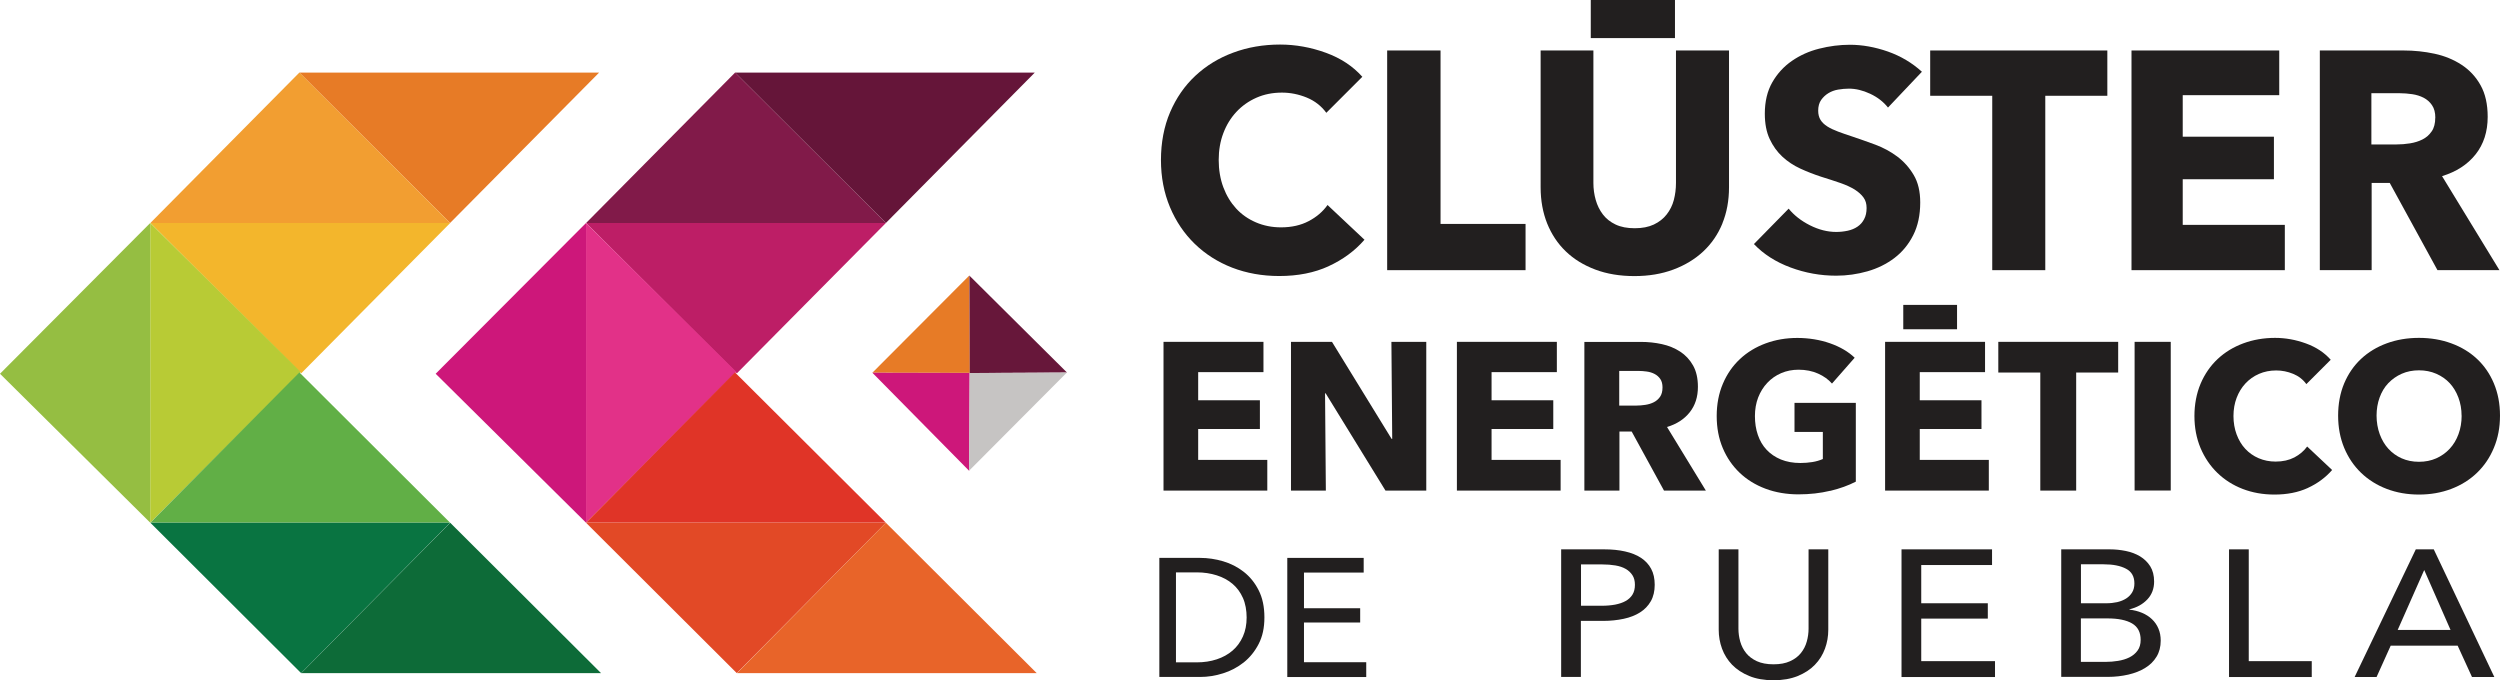 <?xml version="1.0" encoding="UTF-8"?>
<svg id="Layer_1" data-name="Layer 1" xmlns="http://www.w3.org/2000/svg" viewBox="0 0 371.44 101.07">
  <defs>
    <style>
      .cls-1 {
        fill: #b8cb35;
      }

      .cls-2 {
        fill: #651539;
      }

      .cls-3 {
        fill: #95be42;
      }

      .cls-4 {
        fill: #811a49;
      }

      .cls-5 {
        fill: #61af46;
      }

      .cls-6 {
        fill: #f3b62c;
      }

      .cls-7 {
        fill: #e03427;
      }

      .cls-8 {
        fill: #e24926;
      }

      .cls-9 {
        fill: #e77b26;
      }

      .cls-10 {
        fill: #221f1f;
      }

      .cls-11 {
        fill: #0d6b38;
      }

      .cls-12 {
        fill: #f29e31;
      }

      .cls-13 {
        fill: #c6c4c3;
      }

      .cls-14 {
        fill: #e86429;
      }

      .cls-15 {
        fill: #097441;
      }

      .cls-16 {
        fill: #67173a;
      }

      .cls-17 {
        fill: #e23188;
      }

      .cls-18 {
        fill: #bd1e66;
      }

      .cls-19 {
        fill: #cd177a;
      }
    </style>
  </defs>
  <g>
    <g>
      <polygon class="cls-9" points="129.61 55.38 144.02 40.93 144.09 55.4 129.61 55.38"/>
      <polygon class="cls-19" points="144 69.96 129.61 55.38 144.07 55.41 144 69.96"/>
      <polygon class="cls-16" points="144.03 40.95 158.53 55.35 144.08 55.43 144.03 40.95"/>
      <polygon class="cls-13" points="158.5 55.36 143.99 69.93 144.06 55.42 158.5 55.36"/>
    </g>
    <g>
      <polygon class="cls-9" points="44.48 10.79 89.01 10.79 66.87 33.13 44.48 10.79"/>
      <polygon class="cls-12" points="66.87 33.13 22.34 33.13 44.48 10.78 66.87 33.13"/>
      <polygon class="cls-6" points="22.34 33.13 66.89 33.13 44.75 55.47 22.34 33.13"/>
      <polygon class="cls-1" points="22.32 77.66 22.32 33.13 44.67 55.26 22.32 77.66"/>
      <polygon class="cls-3" points="22.32 33.13 22.32 77.66 0 55.53 22.32 33.13"/>
      <polygon class="cls-5" points="66.87 77.66 22.34 77.66 44.48 55.33 66.87 77.66"/>
      <polygon class="cls-15" points="22.34 77.67 66.87 77.67 44.74 100.01 22.34 77.67"/>
      <polygon class="cls-11" points="89.3 100.01 44.75 100.01 66.89 77.67 89.3 100.01"/>
    </g>
    <g>
      <polygon class="cls-2" points="109.22 10.79 153.74 10.79 131.62 33.13 109.22 10.79"/>
      <polygon class="cls-4" points="131.62 33.13 87.08 33.13 109.22 10.78 131.62 33.13"/>
      <polygon class="cls-18" points="87.08 33.13 131.62 33.13 109.48 55.47 87.08 33.13"/>
      <polygon class="cls-17" points="87.07 77.66 87.07 33.13 109.4 55.26 87.07 77.66"/>
      <polygon class="cls-19" points="87.07 33.13 87.07 77.66 64.73 55.53 87.07 33.13"/>
      <polygon class="cls-7" points="131.62 77.66 87.07 77.66 109.2 55.33 131.62 77.66"/>
      <polygon class="cls-8" points="87.07 77.67 131.62 77.67 109.47 100.01 87.07 77.67"/>
      <polygon class="cls-14" points="154.03 100.01 109.5 100.01 131.62 77.67 154.03 100.01"/>
    </g>
  </g>
  <path class="cls-10" d="M197.39,39.56c-2.12.97-4.56,1.45-7.33,1.45-2.52,0-4.85-.42-6.98-1.24-2.14-.83-3.99-2.01-5.56-3.53-1.57-1.52-2.8-3.34-3.69-5.46-.89-2.12-1.34-4.46-1.34-7.01s.45-4.98,1.36-7.1c.91-2.12,2.16-3.93,3.76-5.42,1.6-1.49,3.47-2.64,5.62-3.43,2.15-.8,4.47-1.2,6.96-1.2,2.3,0,4.57.41,6.8,1.22,2.23.81,4.03,2.01,5.42,3.57l-5.35,5.35c-.74-1.01-1.71-1.77-2.9-2.26-1.2-.49-2.43-.74-3.69-.74-1.38,0-2.65.25-3.8.76-1.15.51-2.14,1.21-2.97,2.1-.83.89-1.48,1.94-1.94,3.16-.46,1.21-.69,2.54-.69,3.99s.23,2.83.69,4.06c.46,1.23,1.1,2.28,1.91,3.16.81.88,1.79,1.56,2.93,2.05,1.14.49,2.38.74,3.73.74,1.57,0,2.94-.31,4.1-.92,1.17-.61,2.11-1.41,2.81-2.4l5.49,5.16c-1.44,1.66-3.23,2.97-5.35,3.94"/>
  <polygon class="cls-10" points="206.1 40.14 206.1 7.5 214.03 7.5 214.03 33.27 226.66 33.27 226.66 40.14 206.1 40.14"/>
  <path class="cls-10" d="M255.91,33.2c-.66,1.61-1.61,3-2.84,4.15-1.23,1.15-2.71,2.05-4.45,2.7-1.74.65-3.66.97-5.79.97s-4.09-.32-5.81-.97c-1.72-.65-3.18-1.54-4.38-2.7-1.2-1.15-2.12-2.54-2.77-4.15-.64-1.61-.97-3.4-.97-5.37V7.5h7.84v19.68c0,.89.12,1.74.35,2.54.23.8.58,1.51,1.06,2.14.48.63,1.11,1.13,1.89,1.5.78.37,1.73.55,2.84.55s2.05-.18,2.84-.55c.78-.37,1.42-.87,1.91-1.5.49-.63.85-1.34,1.06-2.14.21-.8.32-1.64.32-2.54V7.5h7.88v20.33c0,1.97-.33,3.76-.99,5.37"/>
  <path class="cls-10" d="M280.51,15.98c-.68-.86-1.56-1.54-2.65-2.05-1.09-.51-2.14-.76-3.16-.76-.52,0-1.05.05-1.59.14-.54.09-1.02.27-1.45.53-.43.26-.79.6-1.08,1.01-.29.41-.44.95-.44,1.59,0,.55.12,1.01.35,1.38.23.37.57.69,1.01.97.44.28.98.53,1.59.76.61.23,1.3.47,2.07.72,1.11.37,2.26.78,3.46,1.22,1.2.45,2.29,1.04,3.27,1.77.98.74,1.8,1.65,2.44,2.74.65,1.09.97,2.45.97,4.08,0,1.87-.35,3.5-1.04,4.86-.69,1.37-1.62,2.5-2.79,3.39-1.17.89-2.51,1.55-4.01,1.98-1.51.43-3.06.65-4.65.65-2.34,0-4.6-.41-6.78-1.22-2.18-.81-4-1.97-5.44-3.48l5.16-5.26c.8.98,1.85,1.81,3.16,2.47,1.31.66,2.61.99,3.9.99.58,0,1.15-.06,1.71-.18.55-.12,1.04-.32,1.45-.6.42-.28.75-.65.99-1.11.25-.46.37-1.01.37-1.66s-.15-1.14-.46-1.57c-.31-.43-.75-.82-1.31-1.18-.57-.35-1.28-.68-2.12-.97-.85-.29-1.8-.61-2.88-.94-1.04-.34-2.07-.74-3.07-1.2-1-.46-1.89-1.05-2.67-1.77-.78-.72-1.41-1.6-1.89-2.63-.48-1.03-.72-2.28-.72-3.76,0-1.81.37-3.37,1.11-4.66.74-1.29,1.71-2.35,2.91-3.18,1.2-.83,2.55-1.44,4.06-1.82s3.03-.58,4.56-.58c1.84,0,3.73.34,5.65,1.01,1.92.68,3.6,1.68,5.05,3l-5.02,5.3Z"/>
  <polygon class="cls-10" points="303.88 14.23 303.88 40.14 296 40.14 296 14.23 286.78 14.23 286.78 7.5 313.1 7.5 313.1 14.23 303.88 14.23"/>
  <polygon class="cls-10" points="316.69 40.14 316.69 7.5 338.64 7.5 338.64 14.14 324.3 14.14 324.3 20.31 337.85 20.31 337.85 26.63 324.3 26.63 324.3 33.41 339.47 33.41 339.47 40.14 316.69 40.14"/>
  <path class="cls-10" d="M362.15,40.14l-7.09-12.96h-2.69v12.96h-7.7V7.5h12.45c1.57,0,3.1.16,4.59.48,1.49.32,2.83.87,4.01,1.64,1.18.77,2.13,1.78,2.83,3.04.71,1.26,1.06,2.83,1.06,4.7,0,2.21-.6,4.07-1.8,5.58-1.2,1.51-2.86,2.58-4.98,3.23l8.53,13.97h-9.22ZM361.83,17.5c0-.77-.16-1.39-.49-1.87-.32-.48-.74-.84-1.25-1.11-.51-.26-1.08-.44-1.71-.53-.63-.09-1.24-.14-1.83-.14h-4.22v7.61h3.75c.65,0,1.31-.05,1.99-.16.68-.11,1.3-.3,1.85-.58.56-.28,1.01-.68,1.37-1.2.36-.52.53-1.2.53-2.03"/>
  <polygon class="cls-10" points="172.87 72.89 172.87 50.79 187.72 50.79 187.72 55.29 178.02 55.29 178.02 59.47 187.19 59.47 187.19 63.74 178.02 63.74 178.02 68.33 188.29 68.33 188.29 72.89 172.87 72.89"/>
  <polygon class="cls-10" points="205.85 72.89 196.96 58.44 196.87 58.44 196.99 72.89 191.81 72.89 191.81 50.79 197.9 50.79 206.76 65.21 206.85 65.21 206.73 50.79 211.91 50.79 211.91 72.89 205.85 72.89"/>
  <polygon class="cls-10" points="216.46 72.89 216.46 50.79 231.31 50.79 231.31 55.29 221.61 55.29 221.61 59.47 230.78 59.47 230.78 63.74 221.61 63.74 221.61 68.33 231.87 68.33 231.87 72.89 216.46 72.89"/>
  <path class="cls-10" d="M247.23,72.89l-4.8-8.77h-1.82v8.77h-5.21v-22.09h8.42c1.06,0,2.1.11,3.1.33,1.01.22,1.91.59,2.71,1.11.8.52,1.44,1.21,1.92,2.06.48.85.72,1.91.72,3.18,0,1.5-.41,2.76-1.22,3.78-.81,1.02-1.93,1.75-3.37,2.18l5.77,9.45h-6.24ZM247.01,57.57c0-.52-.11-.94-.33-1.26-.22-.32-.5-.57-.85-.75-.34-.18-.73-.3-1.16-.36-.43-.06-.84-.09-1.24-.09h-2.85v5.15h2.54c.44,0,.89-.04,1.35-.11.46-.07.88-.2,1.25-.39.38-.19.68-.46.93-.81.24-.35.36-.81.36-1.37"/>
  <path class="cls-10" d="M271.92,72.92c-1.45.35-3.02.53-4.73.53s-3.4-.28-4.88-.84c-1.49-.56-2.77-1.35-3.84-2.37-1.07-1.02-1.91-2.24-2.51-3.67-.6-1.42-.9-3.01-.9-4.76s.31-3.37.92-4.8c.61-1.44,1.46-2.66,2.54-3.67,1.08-1.01,2.35-1.78,3.81-2.32,1.46-.54,3.03-.81,4.71-.81s3.37.27,4.87.8c1.5.53,2.71,1.24,3.65,2.14l-3.37,3.84c-.52-.6-1.21-1.1-2.06-1.48-.85-.38-1.82-.58-2.9-.58-.94,0-1.8.17-2.59.51-.79.34-1.48.82-2.06,1.44-.58.61-1.03,1.34-1.36,2.18-.32.84-.48,1.76-.48,2.76s.14,1.95.44,2.81c.29.85.72,1.59,1.3,2.2.57.61,1.28,1.09,2.12,1.44.84.34,1.8.52,2.89.52.62,0,1.21-.05,1.78-.14.56-.09,1.08-.24,1.56-.45v-4.03h-4.21v-4.31h9.11v11.7c-1.08.56-2.35,1.02-3.79,1.37"/>
  <polygon class="cls-10" points="280.08 72.89 280.08 50.79 294.93 50.79 294.93 55.29 285.23 55.29 285.23 59.47 294.4 59.47 294.4 63.74 285.23 63.74 285.23 68.33 295.49 68.33 295.49 72.89 280.08 72.89"/>
  <polygon class="cls-10" points="308.47 55.35 308.47 72.89 303.14 72.89 303.14 55.35 296.9 55.35 296.9 50.79 314.71 50.79 314.71 55.35 308.47 55.35"/>
  <rect class="cls-10" x="317.15" y="50.79" width="5.37" height="22.09"/>
  <path class="cls-10" d="M342.89,72.5c-1.44.66-3.09.98-4.96.98-1.71,0-3.28-.28-4.73-.84-1.45-.56-2.7-1.36-3.76-2.39-1.06-1.03-1.89-2.26-2.5-3.7-.6-1.44-.9-3.02-.9-4.74s.31-3.37.92-4.81c.61-1.43,1.46-2.66,2.54-3.67,1.08-1.01,2.35-1.78,3.81-2.32,1.46-.54,3.03-.81,4.71-.81,1.56,0,3.09.28,4.6.83,1.51.55,2.73,1.36,3.67,2.42l-3.62,3.62c-.5-.69-1.16-1.2-1.97-1.53-.81-.33-1.64-.5-2.5-.5-.94,0-1.79.17-2.57.51-.78.34-1.45.82-2.01,1.42-.56.6-1,1.32-1.31,2.14-.31.82-.47,1.72-.47,2.7s.16,1.91.47,2.74c.31.83.74,1.55,1.29,2.14.55.59,1.21,1.06,1.98,1.39.77.33,1.61.5,2.53.5,1.06,0,1.99-.21,2.78-.62.79-.42,1.42-.96,1.9-1.62l3.71,3.49c-.98,1.12-2.18,2.01-3.62,2.67"/>
  <path class="cls-10" d="M371.44,61.75c0,1.75-.3,3.34-.91,4.79-.6,1.45-1.44,2.68-2.51,3.71-1.07,1.03-2.35,1.83-3.82,2.39-1.48.56-3.08.84-4.8.84s-3.32-.28-4.79-.84c-1.47-.56-2.74-1.36-3.81-2.39-1.07-1.03-1.91-2.27-2.51-3.71-.6-1.45-.9-3.04-.9-4.79s.3-3.36.9-4.79c.6-1.42,1.44-2.64,2.51-3.64,1.07-1,2.34-1.77,3.81-2.31,1.47-.54,3.06-.81,4.79-.81s3.33.27,4.8.81c1.48.54,2.75,1.31,3.82,2.31,1.07,1,1.91,2.21,2.51,3.64.6,1.43.91,3.02.91,4.79M365.73,61.75c0-.96-.16-1.85-.47-2.68-.31-.83-.74-1.54-1.29-2.14-.55-.59-1.22-1.06-2-1.4-.78-.34-1.64-.51-2.57-.51s-1.79.17-2.56.51c-.77.34-1.43.81-2,1.4-.56.59-.99,1.31-1.29,2.14-.3.83-.45,1.73-.45,2.68s.16,1.92.47,2.76c.31.84.74,1.57,1.29,2.17.55.6,1.21,1.08,1.98,1.42.77.34,1.62.51,2.56.51s1.79-.17,2.56-.51c.77-.34,1.44-.82,2-1.42.56-.6,1-1.33,1.31-2.17.31-.84.47-1.76.47-2.76"/>
  <path class="cls-10" d="M172.25,82.89h6.07c1.13,0,2.27.17,3.4.5,1.13.33,2.16.86,3.07,1.57.92.72,1.66,1.63,2.22,2.75.57,1.12.85,2.46.85,4.02s-.28,2.83-.85,3.94c-.57,1.11-1.31,2.02-2.22,2.75-.92.72-1.94,1.27-3.07,1.62-1.13.36-2.27.54-3.4.54h-6.07v-17.69ZM174.72,98.41h3.1c1.07,0,2.05-.15,2.96-.45.91-.3,1.69-.73,2.35-1.3.66-.57,1.17-1.27,1.54-2.1.37-.83.55-1.77.55-2.82s-.18-2.07-.55-2.9c-.37-.83-.88-1.53-1.54-2.09-.66-.56-1.44-.98-2.35-1.27-.91-.29-1.9-.44-2.96-.44h-3.1v13.37Z"/>
  <polygon class="cls-10" points="193.74 98.39 202.99 98.39 202.99 100.59 191.26 100.59 191.26 82.89 202.61 82.89 202.61 85.07 193.74 85.07 193.74 90.37 202.09 90.37 202.09 92.49 193.74 92.49 193.74 98.39"/>
  <path class="cls-10" d="M231.96,81.62h6.4c1.13,0,2.15.1,3.08.31.93.21,1.72.52,2.37.95.65.43,1.16.97,1.51,1.63.36.66.53,1.46.53,2.38s-.19,1.76-.58,2.44c-.39.68-.92,1.23-1.6,1.66-.68.43-1.49.75-2.43.95s-1.95.31-3.04.31h-3.32v8.33h-2.93v-18.97ZM234.9,90h3.11c.71,0,1.37-.06,1.97-.17.6-.12,1.12-.29,1.56-.54.43-.24.77-.56,1.01-.95.24-.39.36-.88.36-1.45s-.12-1.05-.37-1.43c-.25-.38-.58-.7-1.01-.94-.42-.24-.93-.41-1.53-.51-.59-.1-1.23-.15-1.93-.15h-3.17v6.14Z"/>
  <path class="cls-10" d="M263.51,101.07c-1.38,0-2.59-.21-3.61-.63-1.03-.42-1.87-.98-2.55-1.67-.67-.7-1.17-1.5-1.5-2.4-.33-.9-.49-1.84-.49-2.8v-11.95h2.93v11.79c0,.64.09,1.28.27,1.92.18.63.47,1.2.87,1.7.4.5.94.9,1.6,1.21.66.3,1.49.46,2.47.46s1.79-.15,2.46-.46c.67-.3,1.21-.71,1.61-1.21.4-.5.7-1.07.87-1.7.18-.63.27-1.27.27-1.92v-11.79h2.93v11.95c0,.96-.16,1.9-.49,2.8-.33.9-.82,1.7-1.5,2.4-.67.7-1.52,1.25-2.55,1.67-1.03.42-2.23.63-3.61.63"/>
  <polygon class="cls-10" points="285.45 98.23 296.41 98.23 296.41 100.59 282.52 100.59 282.52 81.62 295.97 81.62 295.97 83.95 285.45 83.95 285.45 89.63 295.34 89.63 295.34 91.91 285.45 91.91 285.45 98.23"/>
  <path class="cls-10" d="M306.24,81.62h7.23c.79,0,1.58.08,2.37.24.79.16,1.5.43,2.12.8.62.38,1.13.87,1.51,1.47.38.61.58,1.37.58,2.28,0,1.05-.34,1.94-1.01,2.65s-1.56,1.21-2.66,1.47v.05c.67.07,1.29.23,1.87.47.57.24,1.07.56,1.48.95.41.39.74.86.96,1.39.23.54.34,1.13.34,1.8,0,.91-.21,1.71-.62,2.38-.41.68-.98,1.24-1.69,1.67-.71.44-1.55.77-2.5.99-.96.22-1.98.34-3.07.34h-6.9v-18.97ZM309.17,89.63h3.82c.55,0,1.08-.06,1.59-.17.5-.12.94-.3,1.32-.54.37-.24.67-.54.89-.91.22-.37.33-.81.33-1.33,0-1.02-.41-1.75-1.24-2.18-.83-.44-1.94-.66-3.35-.66h-3.35v5.79ZM309.17,98.34h3.67c.61,0,1.23-.05,1.85-.15.62-.1,1.19-.27,1.69-.52.5-.25.91-.59,1.21-1.01.31-.42.46-.95.46-1.59,0-1.12-.42-1.94-1.27-2.44-.85-.5-2.07-.75-3.67-.75h-3.94v6.46Z"/>
  <polygon class="cls-10" points="334.11 98.23 343.47 98.23 343.47 100.59 331.18 100.59 331.18 81.62 334.11 81.62 334.11 98.23"/>
  <path class="cls-10" d="M353.1,100.59h-3.26l9.09-18.97h2.67l9,18.97h-3.32l-2.13-4.66h-9.95l-2.1,4.66ZM356.24,93.59h7.85l-3.91-8.9-3.94,8.9Z"/>
  <rect class="cls-10" x="236.35" width="12.51" height="5.66"/>
  <rect class="cls-10" x="282.78" y="45.3" width="7.99" height="3.62"/>
</svg>